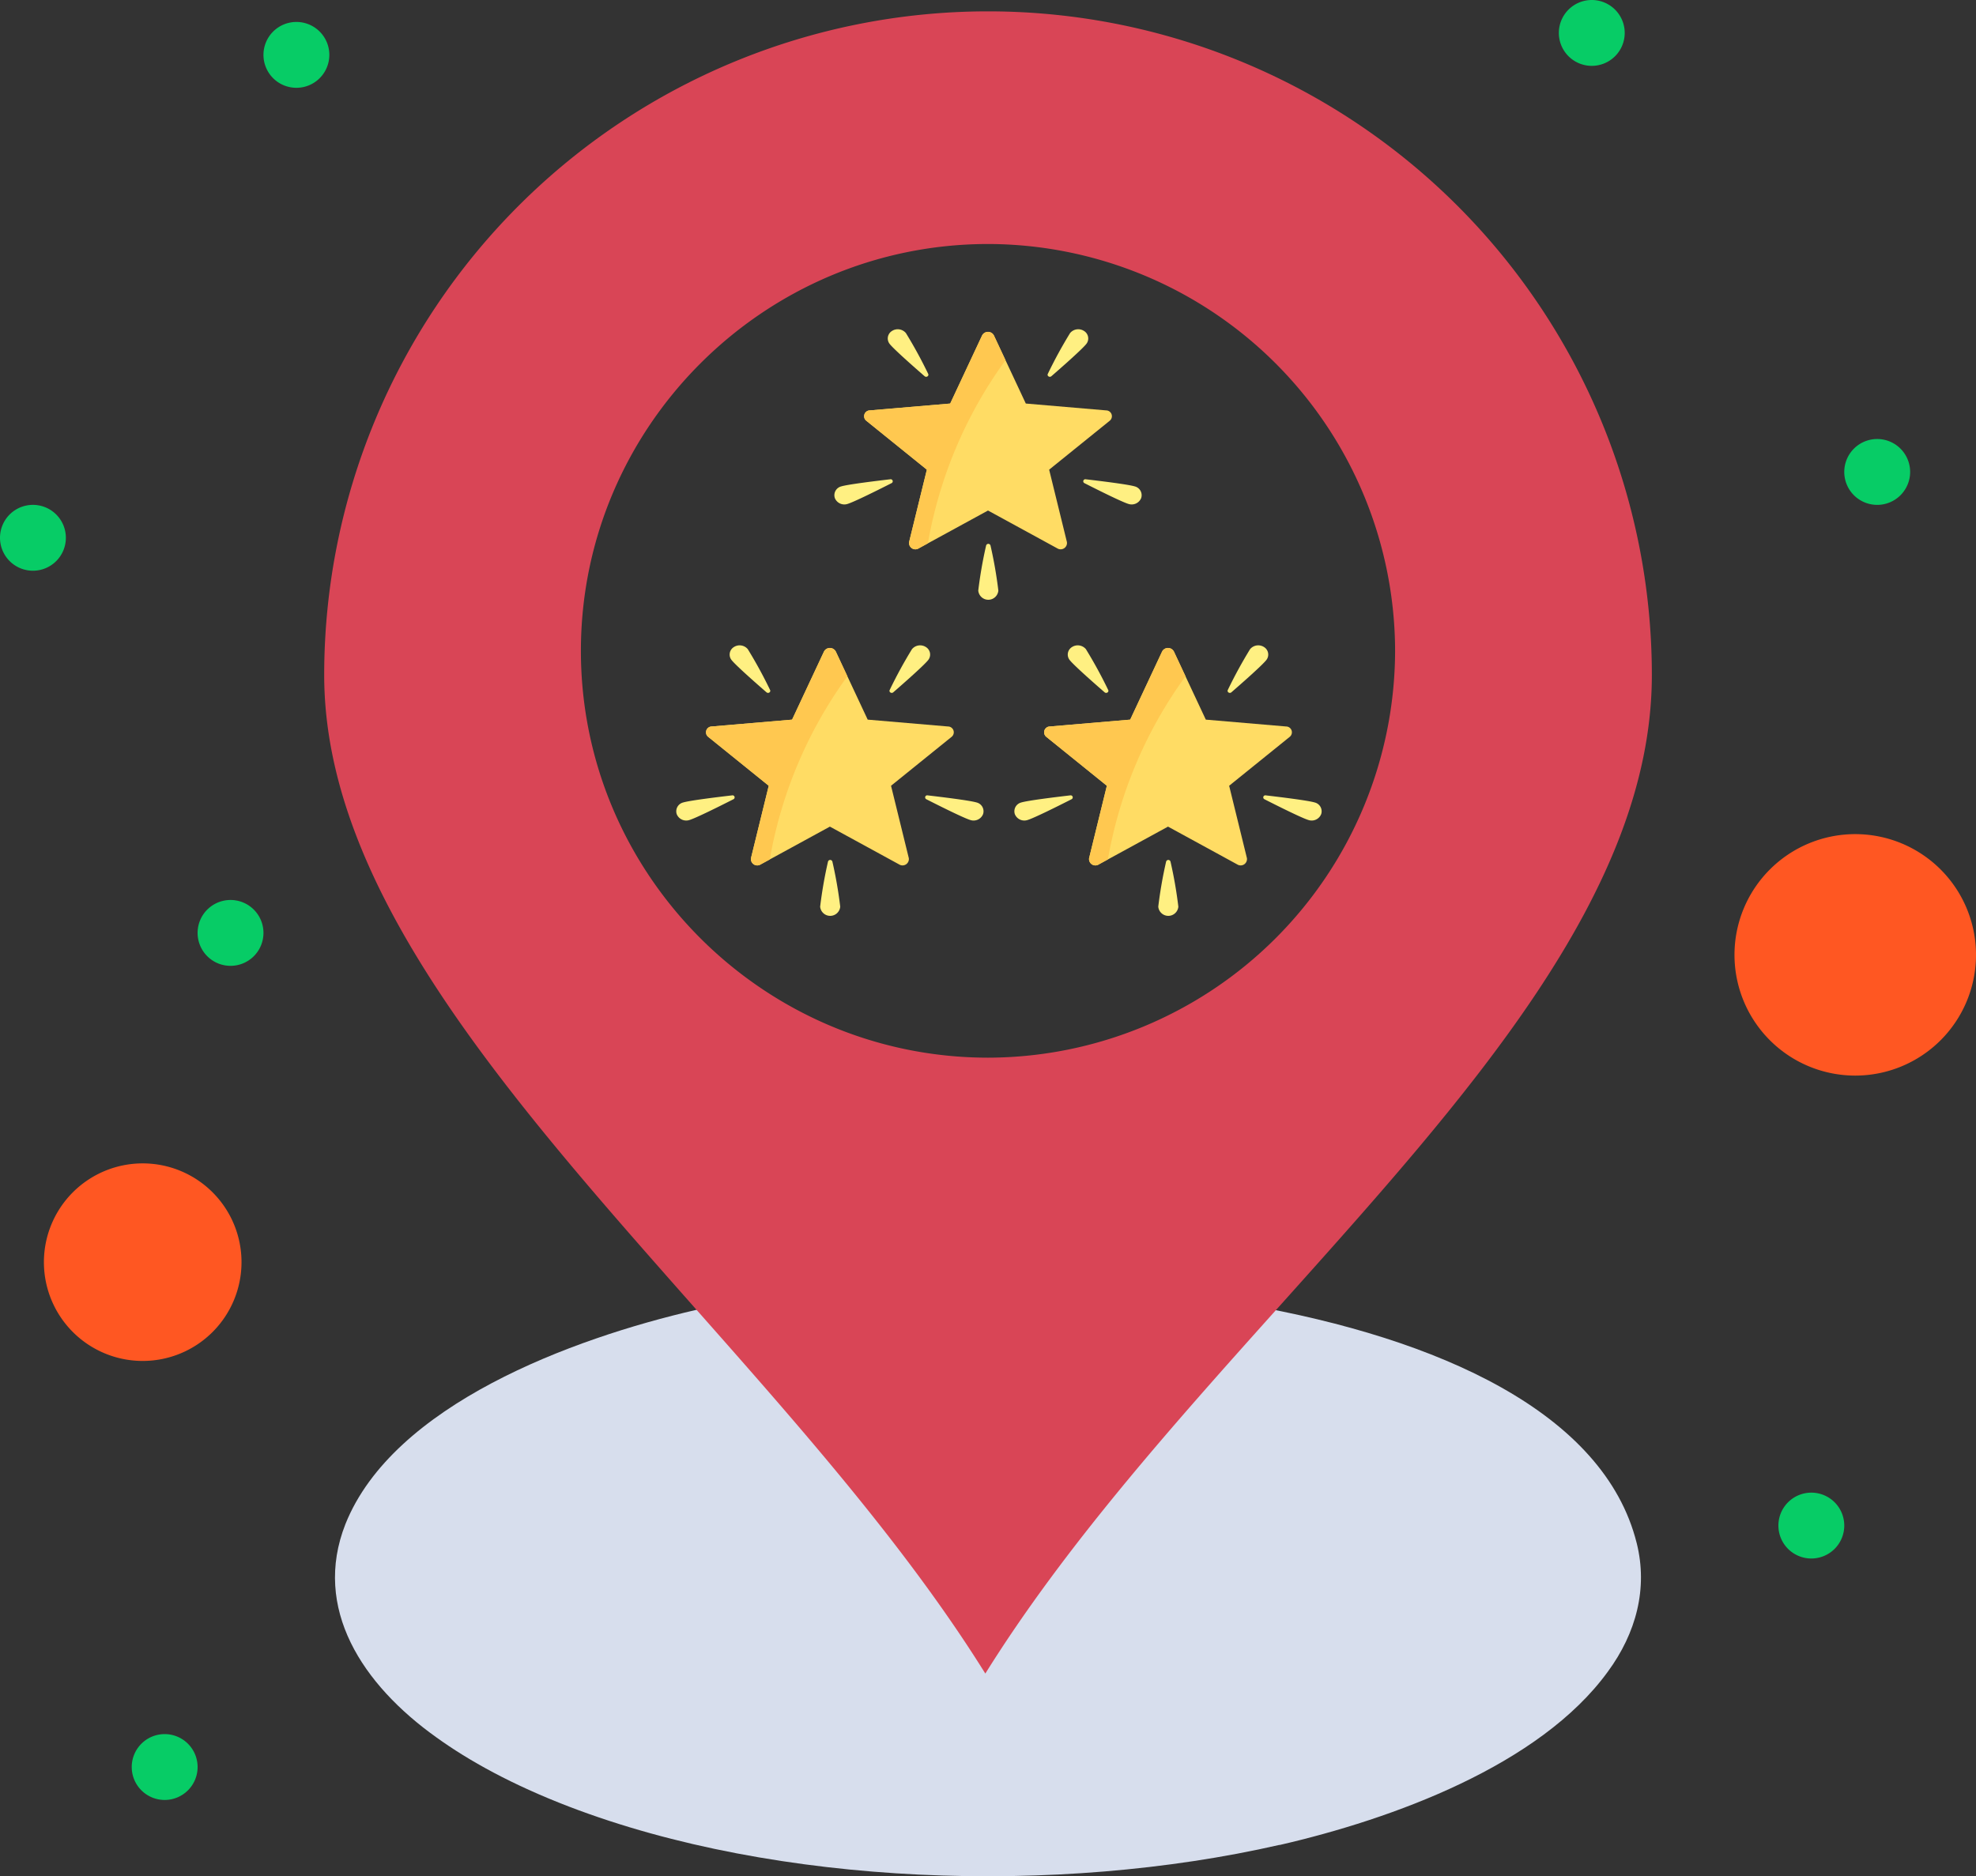 <svg xmlns="http://www.w3.org/2000/svg" width="450" height="427.379" viewBox="0 0 450 427.379">
  <rect x="0" y="0" width="450" height="427.379" fill="#333333" stroke="none"/>
  <g id="Groupe_7" data-name="Groupe 7" transform="translate(-510 -497)">
    <g id="_x31_64_x2C__Location_x2C__Map_x2C__Communication" transform="translate(475 450.689)">
      <g id="Groupe_5" data-name="Groupe 5">
        <g id="Groupe_2" data-name="Groupe 2">
          <path id="Tracé_1" data-name="Tracé 1" d="M407.726,397.792c-14.844-59.479-150.707-67.6-214.082-53.105l-.023-.026c-28.462,6.547-69.1,21.658-79.952,48.8-7.568,19.225,3.857,36.589,20.752,48.623,7.324,5.276,17.179,10.764,30.2,15.756,47.281,18.11,111.235,20.257,161.75,8.706l.024.026c25.763-5.926,59.285-18.155,74.761-39.482,6.46-8.788,9.157-18.966,6.574-29.3Z" fill="#d7deed"/>
          <path id="Tracé_2" data-name="Tracé 2" d="M457.5,236.311a27.5,27.5,0,1,1-27.5,27.5A27.5,27.5,0,0,1,457.5,236.311Z" fill="#ff5722"/>
          <path id="Tracé_3" data-name="Tracé 3" d="M67.5,311.31A22.5,22.5,0,1,1,45,333.81,22.5,22.5,0,0,1,67.5,311.31Z" fill="#ff5722"/>
          <path id="Tracé_4" data-name="Tracé 4" d="M325.74,344.541c-23.96,26.73-48.35,54.1-66.35,82.98-17.73-28.47-41.94-55.9-65.77-82.86-43.02-48.689-84.79-95.8-84.79-144.589a151.175,151.175,0,0,1,302.35,0c0,49.6-42.01,96-85.44,144.469Zm26.97-149.98a92.876,92.876,0,0,0-92.67-92.67c-51.05,0-92.75,41.61-92.75,92.67s41.7,92.669,92.75,92.669a92.881,92.881,0,0,0,92.67-92.669Z" fill="#d94556"/>
          <g id="Groupe_1" data-name="Groupe 1">
            <path id="Tracé_5" data-name="Tracé 5" d="M462.5,146.311a7.5,7.5,0,1,1-7.5,7.5A7.5,7.5,0,0,1,462.5,146.311Z" fill="#07cc66"/>
            <path id="Tracé_6" data-name="Tracé 6" d="M447.5,386.31a7.5,7.5,0,1,1-7.5,7.5A7.5,7.5,0,0,1,447.5,386.31Z" fill="#07cc66"/>
            <path id="Tracé_7" data-name="Tracé 7" d="M397.5,46.311a7.5,7.5,0,1,1-7.5,7.5A7.5,7.5,0,0,1,397.5,46.311Z" fill="#07cc66"/>
            <path id="Tracé_8" data-name="Tracé 8" d="M102.5,51.311a7.5,7.5,0,1,1-7.5,7.5,7.5,7.5,0,0,1,7.5-7.5Z" fill="#07cc66"/>
            <path id="Tracé_9" data-name="Tracé 9" d="M87.5,251.311a7.5,7.5,0,1,1-7.5,7.5A7.5,7.5,0,0,1,87.5,251.311Z" fill="#07cc66"/>
            <path id="Tracé_10" data-name="Tracé 10" d="M72.5,441.31a7.5,7.5,0,1,1-7.5,7.5A7.5,7.5,0,0,1,72.5,441.31Z" fill="#07cc66"/>
            <path id="Tracé_11" data-name="Tracé 11" d="M42.5,161.311a7.5,7.5,0,1,1-7.5,7.5A7.5,7.5,0,0,1,42.5,161.311Z" fill="#07cc66"/>
          </g>
          <g id="etoile" transform="translate(188.992 182.34)">
            <path id="Tracé_12" data-name="Tracé 12" d="M104.668,33.578l-18.285-1.56L79.119,16.506a1.519,1.519,0,0,0-2.691,0L69.165,32.018,50.88,33.578a1.326,1.326,0,0,0-.832,2.354l13.8,11.147L59.807,63.555a1.442,1.442,0,0,0,2.178,1.455l15.79-8.623,15.79,8.623a1.442,1.442,0,0,0,2.178-1.455L91.7,47.079l13.8-11.147A1.326,1.326,0,0,0,104.668,33.578Z" transform="translate(-42.773 -4.127)" fill="#ffdc64"/>
            <g id="Groupe_6" data-name="Groupe 6" transform="translate(0 10.971)">
              <path id="Tracé_13" data-name="Tracé 13" d="M93.131,11.845A103.283,103.283,0,0,1,98.2,21.131c.237.469-.4.892-.811.537-2.6-2.257-7.034-6.174-7.967-7.365a2,2,0,0,1,.52-2.934A2.417,2.417,0,0,1,93.131,11.845Z" transform="translate(-76.823 -10.971)" fill="#fff082"/>
              <path id="Tracé_14" data-name="Tracé 14" d="M360.4,11.845a103.28,103.28,0,0,0-5.067,9.285c-.237.469.4.892.811.537,2.6-2.257,7.034-6.175,7.967-7.365a2,2,0,0,0-.52-2.934A2.417,2.417,0,0,0,360.4,11.845Z" transform="translate(-306.71 -10.971)" fill="#fff082"/>
              <path id="Tracé_15" data-name="Tracé 15" d="M426.378,284.343c-1.517-.455-7.614-1.207-11.158-1.619a.467.467,0,0,0-.31.874c3.127,1.589,8.533,4.288,10.05,4.743a2.333,2.333,0,0,0,2.882-1.347A2.071,2.071,0,0,0,426.378,284.343Z" transform="translate(-357.956 -248.55)" fill="#fff082"/>
              <path id="Tracé_16" data-name="Tracé 16" d="M1.578,284.343c1.517-.455,7.614-1.207,11.158-1.619a.467.467,0,0,1,.31.874C9.919,285.186,4.512,287.885,3,288.34a2.333,2.333,0,0,1-2.882-1.347A2.071,2.071,0,0,1,1.578,284.343Z" transform="translate(0 -248.55)" fill="#fff082"/>
              <path id="Tracé_17" data-name="Tracé 17" d="M239.794,410.341a98.456,98.456,0,0,1,1.786-10.258.518.518,0,0,1,1,0,98.455,98.455,0,0,1,1.786,10.258,2.294,2.294,0,0,1-4.571,0Z" transform="translate(-207.01 -350.822)" fill="#fff082"/>
            </g>
            <path id="Tracé_18" data-name="Tracé 18" d="M81.761,22.147l-2.641-5.641a1.519,1.519,0,0,0-2.691,0L69.165,32.018,50.88,33.578a1.326,1.326,0,0,0-.832,2.354l13.8,11.147L59.807,63.555a1.442,1.442,0,0,0,2.178,1.455l2.1-1.148A100.13,100.13,0,0,1,81.761,22.147Z" transform="translate(-42.773 -4.127)" fill="#ffc850"/>
          </g>
          <g id="etoile-2" data-name="etoile" transform="translate(265.992 182.34)">
            <path id="Tracé_12-2" data-name="Tracé 12" d="M104.668,33.578l-18.285-1.56L79.119,16.506a1.519,1.519,0,0,0-2.691,0L69.165,32.018,50.88,33.578a1.326,1.326,0,0,0-.832,2.354l13.8,11.147L59.807,63.555a1.442,1.442,0,0,0,2.178,1.455l15.79-8.623,15.79,8.623a1.442,1.442,0,0,0,2.178-1.455L91.7,47.079l13.8-11.147A1.326,1.326,0,0,0,104.668,33.578Z" transform="translate(-42.773 -4.127)" fill="#ffdc64"/>
            <g id="Groupe_6-2" data-name="Groupe 6" transform="translate(0 10.971)">
              <path id="Tracé_13-2" data-name="Tracé 13" d="M93.131,11.845A103.283,103.283,0,0,1,98.2,21.131c.237.469-.4.892-.811.537-2.6-2.257-7.034-6.174-7.967-7.365a2,2,0,0,1,.52-2.934A2.417,2.417,0,0,1,93.131,11.845Z" transform="translate(-76.823 -10.971)" fill="#fff082"/>
              <path id="Tracé_14-2" data-name="Tracé 14" d="M360.4,11.845a103.28,103.28,0,0,0-5.067,9.285c-.237.469.4.892.811.537,2.6-2.257,7.034-6.175,7.967-7.365a2,2,0,0,0-.52-2.934A2.417,2.417,0,0,0,360.4,11.845Z" transform="translate(-306.71 -10.971)" fill="#fff082"/>
              <path id="Tracé_15-2" data-name="Tracé 15" d="M426.378,284.343c-1.517-.455-7.614-1.207-11.158-1.619a.467.467,0,0,0-.31.874c3.127,1.589,8.533,4.288,10.05,4.743a2.333,2.333,0,0,0,2.882-1.347A2.071,2.071,0,0,0,426.378,284.343Z" transform="translate(-357.956 -248.55)" fill="#fff082"/>
              <path id="Tracé_16-2" data-name="Tracé 16" d="M1.578,284.343c1.517-.455,7.614-1.207,11.158-1.619a.467.467,0,0,1,.31.874C9.919,285.186,4.512,287.885,3,288.34a2.333,2.333,0,0,1-2.882-1.347A2.071,2.071,0,0,1,1.578,284.343Z" transform="translate(0 -248.55)" fill="#fff082"/>
              <path id="Tracé_17-2" data-name="Tracé 17" d="M239.794,410.341a98.456,98.456,0,0,1,1.786-10.258.518.518,0,0,1,1,0,98.455,98.455,0,0,1,1.786,10.258,2.294,2.294,0,0,1-4.571,0Z" transform="translate(-207.01 -350.822)" fill="#fff082"/>
            </g>
            <path id="Tracé_18-2" data-name="Tracé 18" d="M81.761,22.147l-2.641-5.641a1.519,1.519,0,0,0-2.691,0L69.165,32.018,50.88,33.578a1.326,1.326,0,0,0-.832,2.354l13.8,11.147L59.807,63.555a1.442,1.442,0,0,0,2.178,1.455l2.1-1.148A100.13,100.13,0,0,1,81.761,22.147Z" transform="translate(-42.773 -4.127)" fill="#ffc850"/>
          </g>
        </g>
      </g>
    </g>
    <g id="etoile-3" data-name="etoile" transform="translate(700 561.029)">
      <path id="Tracé_12-3" data-name="Tracé 12" d="M104.668,33.578l-18.285-1.56L79.119,16.506a1.519,1.519,0,0,0-2.691,0L69.165,32.018,50.88,33.578a1.326,1.326,0,0,0-.832,2.354l13.8,11.147L59.807,63.555a1.442,1.442,0,0,0,2.178,1.455l15.79-8.623,15.79,8.623a1.442,1.442,0,0,0,2.178-1.455L91.7,47.079l13.8-11.147A1.326,1.326,0,0,0,104.668,33.578Z" transform="translate(-42.773 -4.127)" fill="#ffdc64"/>
      <g id="Groupe_6-3" data-name="Groupe 6" transform="translate(0 10.971)">
        <path id="Tracé_13-3" data-name="Tracé 13" d="M93.131,11.845A103.283,103.283,0,0,1,98.2,21.131c.237.469-.4.892-.811.537-2.6-2.257-7.034-6.174-7.967-7.365a2,2,0,0,1,.52-2.934A2.417,2.417,0,0,1,93.131,11.845Z" transform="translate(-76.823 -10.971)" fill="#fff082"/>
        <path id="Tracé_14-3" data-name="Tracé 14" d="M360.4,11.845a103.28,103.28,0,0,0-5.067,9.285c-.237.469.4.892.811.537,2.6-2.257,7.034-6.175,7.967-7.365a2,2,0,0,0-.52-2.934A2.417,2.417,0,0,0,360.4,11.845Z" transform="translate(-306.71 -10.971)" fill="#fff082"/>
        <path id="Tracé_15-3" data-name="Tracé 15" d="M426.378,284.343c-1.517-.455-7.614-1.207-11.158-1.619a.467.467,0,0,0-.31.874c3.127,1.589,8.533,4.288,10.05,4.743a2.333,2.333,0,0,0,2.882-1.347A2.071,2.071,0,0,0,426.378,284.343Z" transform="translate(-357.956 -248.55)" fill="#fff082"/>
        <path id="Tracé_16-3" data-name="Tracé 16" d="M1.578,284.343c1.517-.455,7.614-1.207,11.158-1.619a.467.467,0,0,1,.31.874C9.919,285.186,4.512,287.885,3,288.34a2.333,2.333,0,0,1-2.882-1.347A2.071,2.071,0,0,1,1.578,284.343Z" transform="translate(0 -248.55)" fill="#fff082"/>
        <path id="Tracé_17-3" data-name="Tracé 17" d="M239.794,410.341a98.456,98.456,0,0,1,1.786-10.258.518.518,0,0,1,1,0,98.455,98.455,0,0,1,1.786,10.258,2.294,2.294,0,0,1-4.571,0Z" transform="translate(-207.01 -350.822)" fill="#fff082"/>
      </g>
      <path id="Tracé_18-3" data-name="Tracé 18" d="M81.761,22.147l-2.641-5.641a1.519,1.519,0,0,0-2.691,0L69.165,32.018,50.88,33.578a1.326,1.326,0,0,0-.832,2.354l13.8,11.147L59.807,63.555a1.442,1.442,0,0,0,2.178,1.455l2.1-1.148A100.13,100.13,0,0,1,81.761,22.147Z" transform="translate(-42.773 -4.127)" fill="#ffc850"/>
    </g>
  </g>
</svg>
